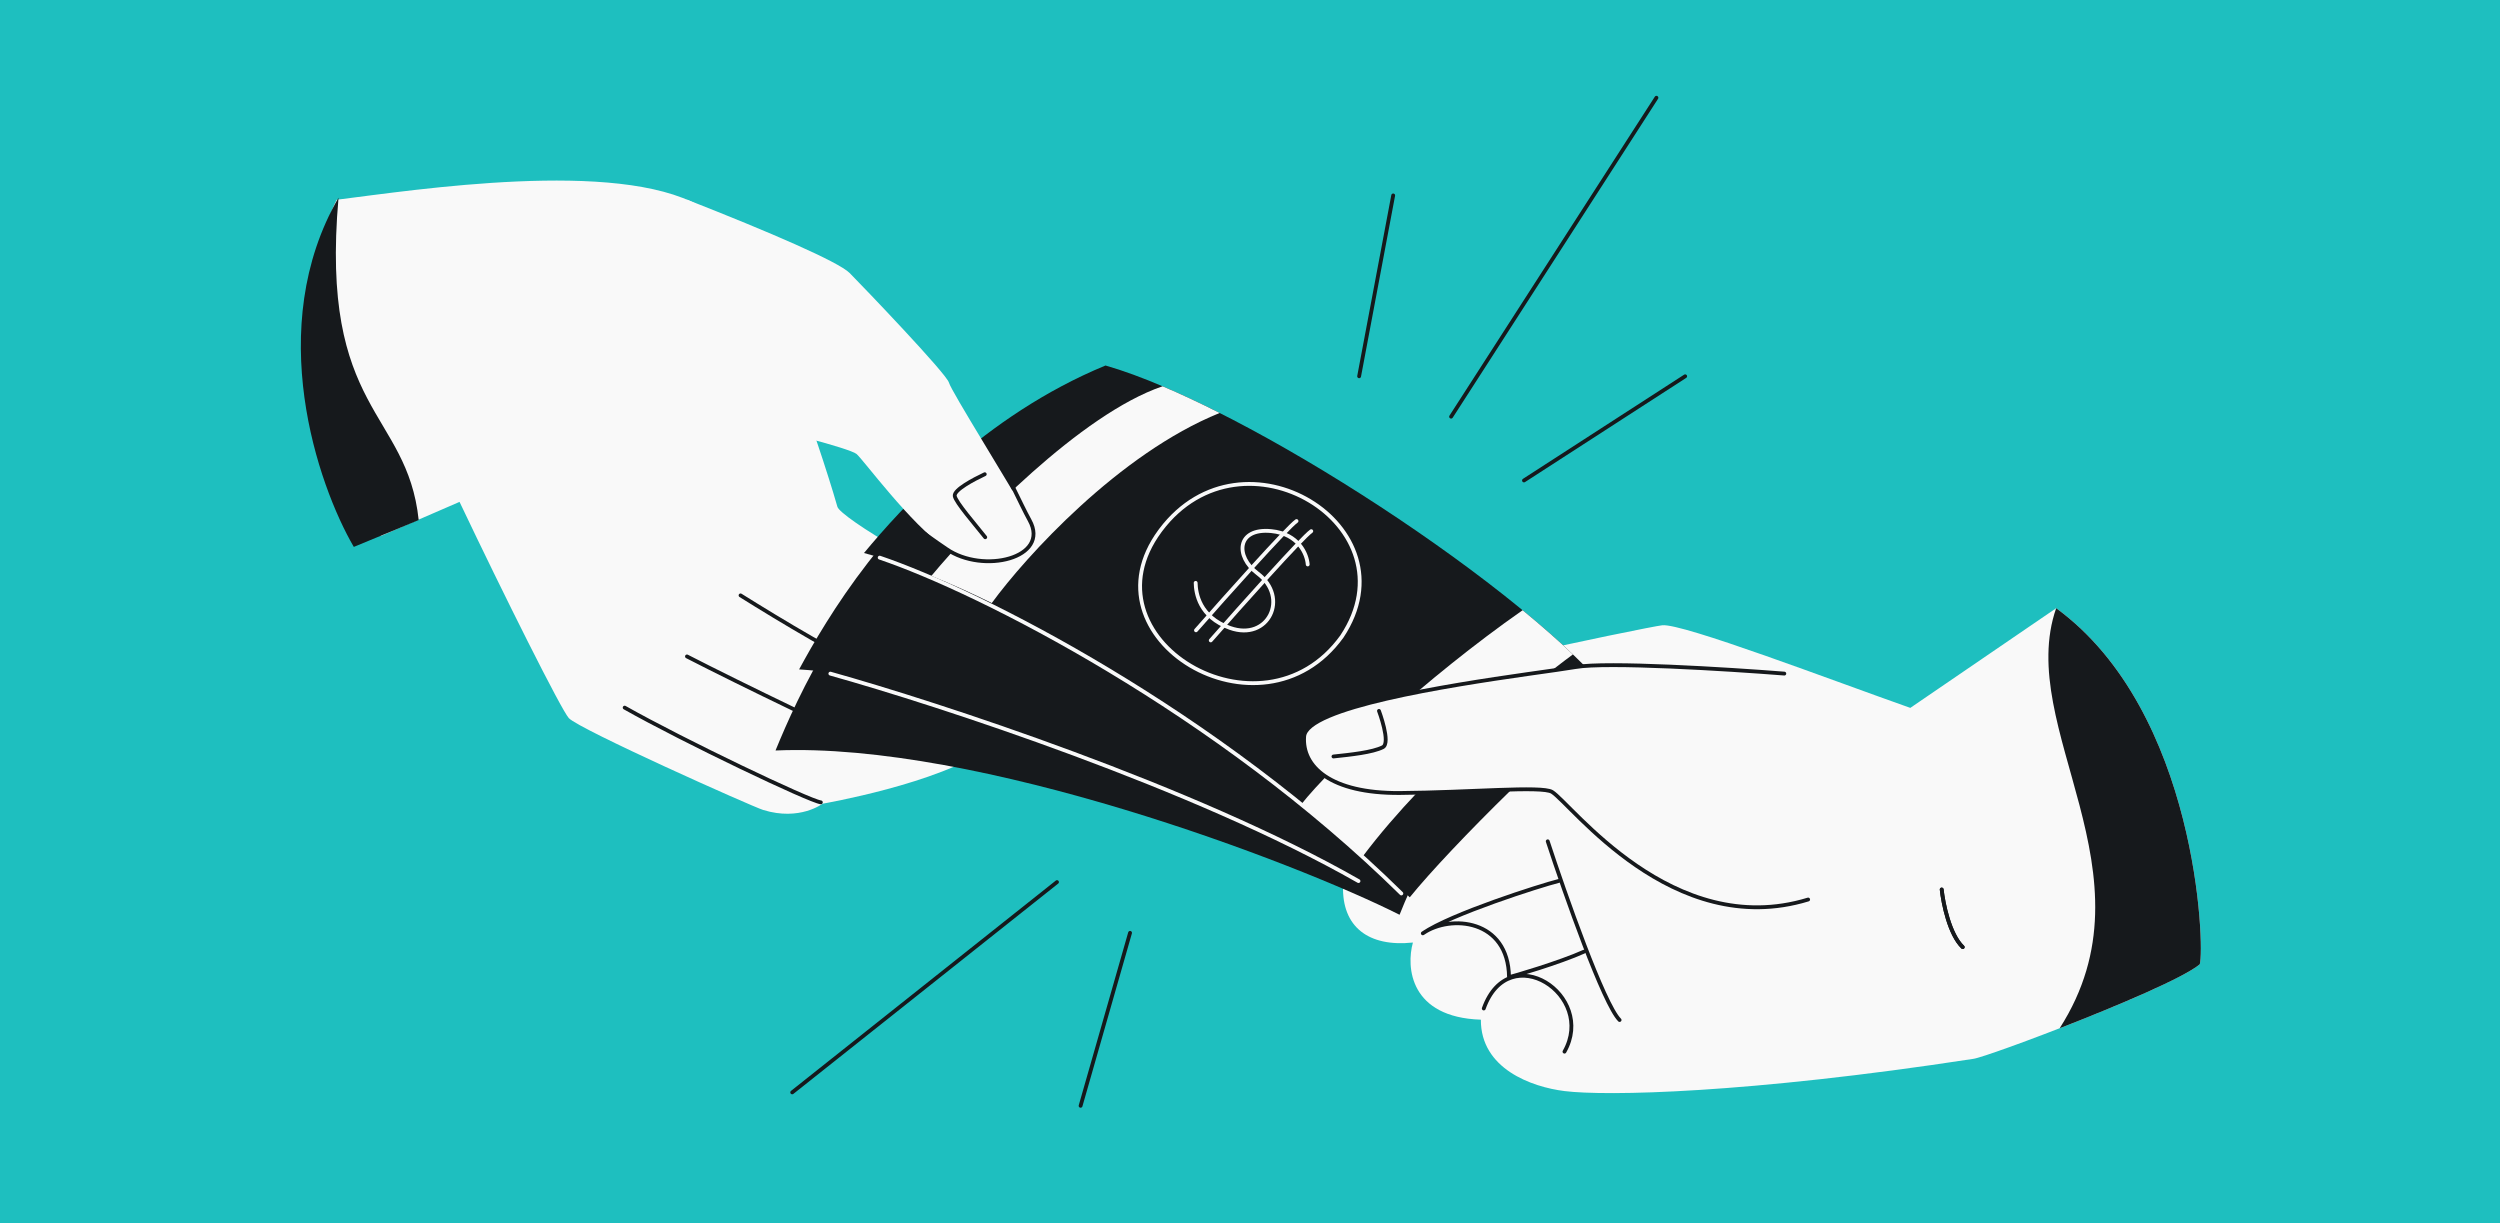 <svg width="1304" height="638" viewBox="0 0 1304 638" fill="none" xmlns="http://www.w3.org/2000/svg">
<rect x="0" y="0" width="1304" height="638" fill="#808080" stroke="none"/>
<g clip-path="url(#clip0_1031_1205)">
<rect width="1304" height="638" transform="matrix(-1 0 0 -1 1304 638)" fill="#1EBFBF"/>
<path d="M398.072 422.479C392.265 420.683 302.137 380.423 296.705 374.575C292.801 370.373 262.759 310.325 239.695 261.781L198.735 279.544C149.891 219.071 160.901 132.331 175.629 104.191C217.935 98.867 321.71 83.012 364.842 107.337C395.763 126.55 435.394 258.819 436.774 264.292C438.154 269.765 492.182 302.594 522.808 311.405C541.614 316.814 525.9 382.752 515.845 389.994C489.736 408.8 429.031 419.214 429.031 419.214C429.031 419.214 417.155 428.378 398.072 422.479Z" fill="#F9F9F9"/>
<path d="M867.047 326.135C877.568 325.026 955.657 354.855 996.418 369.233L1072.5 317.238C1146.27 371.163 1150.02 494.176 1147.4 502.963C1133.08 515.112 1036.21 551.568 1029.2 552.307C911.245 570.419 837.63 571.798 816.069 569.107C798.82 566.954 772.281 557.412 772.424 531.864C735.416 530.66 733.371 504.539 736.975 491.629C713.827 494.07 699.944 483.476 700.531 462.137C701 445.066 749.429 428.139 773.585 421.809C746.832 423.684 691.088 426.394 682.138 422.231C666.475 414.946 658.281 384.32 681.095 371.985C706.29 358.363 859.997 326.879 867.047 326.135Z" fill="#F9F9F9"/>
<path d="M1072.5 317.238C1146.27 371.163 1150.02 494.176 1147.4 502.963C1139.23 509.892 1104.21 524.729 1074.32 536.336C1126.09 455.563 1050.73 379.82 1072.5 317.238Z" fill="#16191C"/>
<path d="M695.533 394.577C704.652 393.616 715.875 392.432 721.265 389.736C725.606 387.565 719.268 370.797 719.268 370.797M1012.79 463.964C1013.55 471.212 1016.82 487.37 1023.76 494.014M773.935 526.031C787.072 489.183 832.727 519.048 816.027 548.544M826.133 496.413C813.951 501.953 788.504 509.491 787.101 509.639C786.76 479.501 756.685 476.784 742.141 486.829C756.685 476.784 803.348 461.935 813.02 459.496M807.294 438.823C816.357 466.473 836.542 523.827 844.783 532.036" stroke="#16191C" stroke-width="2" stroke-linecap="round" stroke-linejoin="round"/>
<path d="M325.824 369.097C356.549 386.458 422.303 417.837 428.152 418.505M358.324 342.394C386.333 356.831 445.352 385.228 451.335 387.166C457.318 389.103 503.294 380.081 525.534 375.328M386.269 310.552C404.891 322.234 445.478 346.849 451.035 346.263C459.168 345.405 504.89 347.005 529.498 344.41" stroke="#16191C" stroke-width="2" stroke-linecap="round" stroke-linejoin="round"/>
<path d="M521.127 228.51C463.775 266.811 430.929 323.125 416.817 349.156C522.347 355.98 679.47 435.885 731.219 469.342C746.696 439.674 795.832 366.519 815.829 347.091C760.812 300.368 596.771 234.65 521.127 228.51Z" fill="#16191C"/>
<path d="M552.436 233.281C513.393 255.965 470.288 323.184 453.615 353.958C464.574 356.012 475.844 358.609 487.287 361.646C499.878 334.487 536.923 272.352 584.376 241.086C573.163 237.984 562.438 235.351 552.436 233.281Z" fill="#F9F9F9"/>
<path d="M759.515 310.937C716.872 355.539 677.775 410.158 666.108 433.059L667.407 433.728C680.944 440.698 692.657 446.729 703.185 452.78C727.908 401.386 771.957 347.923 789.774 328.39C780.681 322.65 770.497 316.793 759.515 310.937Z" fill="#F9F9F9"/>
<path d="M642.939 309.845C641.564 304.801 635.224 295.074 620.857 296.527C602.897 298.343 604.729 313.125 618.265 319.597C637.058 328.583 630.747 353.326 609.703 350.27C592.868 347.825 588.638 335.898 587.512 330.742" stroke="#F9F9F9" stroke-width="2" stroke-linecap="round"/>
<path d="M592.542 354.973C604.222 334.722 628.618 293.136 632.764 288.797" stroke="#F9F9F9" stroke-width="2" stroke-linecap="round"/>
<path d="M601.122 358.626C612.802 338.375 637.199 296.789 641.345 292.451" stroke="#F9F9F9" stroke-width="2" stroke-linecap="round"/>
<path d="M639.472 276.838C652.157 281.367 663.004 289.898 669.044 301.255C675.067 312.584 676.354 326.812 669.787 342.882C654.938 375.505 621.38 382.534 595.27 373.315C582.218 368.706 571.128 360.062 565.221 348.631C559.423 337.411 558.561 323.398 565.896 307.646L566.252 306.894C581.671 274.807 614.104 267.782 639.472 276.838Z" stroke="#F9F9F9" stroke-width="2"/>
<path d="M495.244 260.295C442.342 304.54 415.741 364.059 404.509 391.457C510.161 386.895 674.964 449.444 730.011 477.143C742.209 445.982 783.194 367.969 800.986 346.504C741.265 305.967 571.11 258.266 495.244 260.295Z" fill="#16191C"/>
<path d="M576.629 190.647C512.871 216.938 469.605 265.705 450.655 288.457C552.789 315.874 691.158 425.082 735.329 468.051C756.332 442 818.878 379.921 842.301 364.799C797.533 308.18 649.594 211.524 576.629 190.647Z" fill="#16191C"/>
<path d="M682.105 294.419C681.749 289.203 677.443 278.421 663.069 277.023C645.103 275.276 643.996 290.131 655.997 299.135C672.659 311.637 661.612 334.658 641.578 327.529C625.55 321.825 623.745 309.3 623.654 304.023" stroke="#F9F9F9" stroke-width="2" stroke-linecap="round"/>
<path d="M623.828 328.766C639.257 311.204 671.346 275.219 676.264 271.78" stroke="#F9F9F9" stroke-width="2" stroke-linecap="round"/>
<path d="M631.526 334.037C646.955 316.475 679.044 280.49 683.962 277.051" stroke="#F9F9F9" stroke-width="2" stroke-linecap="round"/>
<path d="M606.395 201.479C563.657 216.053 508.189 273.498 485.797 300.398C496.139 304.564 506.679 309.324 517.303 314.549C534.983 290.391 583.51 236.742 636.179 215.405C625.794 210.162 615.795 205.473 606.395 201.479Z" fill="#F9F9F9"/>
<path d="M794.188 318.293C743.616 353.652 694.553 399.528 678.616 419.692L679.759 420.603C691.663 430.096 701.962 438.31 711.097 446.31C745.433 400.773 799.124 357.002 820.431 341.349C812.642 333.935 803.806 326.192 794.188 318.293Z" fill="#F9F9F9"/>
<path d="M683.18 261.284C694.728 268.215 703.689 278.71 707.38 291.033C711.061 303.323 709.529 317.527 699.933 331.995C678.966 361.066 644.681 361.367 620.89 347.199C608.998 340.117 599.821 329.464 596.274 317.095C592.793 304.955 594.7 291.046 604.986 277.041L605.482 276.373C626.903 247.939 660.084 247.421 683.18 261.284Z" stroke="#F9F9F9" stroke-width="2"/>
<path d="M443.185 142.412C437.435 136.597 401.61 121.111 358.072 104.031C368.427 143.874 391.919 224.068 396.364 223.599C401.921 223.013 443.202 233.91 446.712 236.751C450.222 239.591 474.628 273.136 493.682 286.377C512.736 299.618 547.955 291.089 537.047 271.37C526.36 252.052 496.257 204.237 494.961 199.558C493.665 194.879 450.373 149.68 443.185 142.412Z" fill="#F9F9F9"/>
<path d="M474.46 271.549C480.146 277.432 488.258 282.608 493.682 286.377C512.736 299.618 547.955 291.089 537.047 271.37C532.308 262.804 525.072 246.087 516.902 232.56" stroke="#16191C" stroke-width="2"/>
<path d="M513.646 247.351C507.783 250.11 497.645 255.459 497.98 258.635C498.315 261.81 509.264 274.3 513.902 280.232" stroke="#16191C" stroke-width="2" stroke-linecap="round" stroke-linejoin="round"/>
<path d="M821.825 347.934C837.98 345.095 901.139 349.027 930.699 351.348C958.43 383.413 999.74 451.872 943.125 469.19C872.355 490.837 819.401 419.114 809.542 413.061C804.234 409.801 766.311 413.364 730.167 413.629C694.024 413.894 679.069 399.867 680.248 384.14C681.694 364.838 801.631 351.482 821.825 347.934Z" fill="#F9F9F9"/>
<path d="M930.698 351.347C901.138 349.026 837.98 345.094 821.824 347.933C817.425 348.706 808.291 349.944 796.679 351.608C754.994 357.582 681.379 369.042 680.248 384.139C679.069 399.866 694.024 413.893 730.167 413.628C766.31 413.363 804.234 409.8 809.542 413.06C819.401 419.113 872.355 490.836 943.124 469.189" stroke="#16191C" stroke-width="2" stroke-linecap="round"/>
<path d="M695.534 394.584C704.652 393.622 715.875 392.439 721.265 389.743C725.606 387.571 719.268 370.804 719.268 370.804M1012.79 463.971C1013.55 471.219 1016.82 487.376 1023.76 494.02" stroke="#16191C" stroke-width="2" stroke-linecap="round" stroke-linejoin="round"/>
<path d="M433.112 351.363C489.351 367.104 623.181 410.782 708.589 459.566M458.838 290.861C511.275 308.608 634.931 371.498 730.942 466.038" stroke="#F9F9F9" stroke-width="2" stroke-linecap="round" stroke-linejoin="round"/>
<path d="M218.388 271.267C212.362 214.113 166.696 214.915 176.578 103.109C137.484 170.8 165.603 252.754 184.549 285.27L218.388 271.267Z" fill="#16191C"/>
<path d="M708.917 196.267L726.689 101.93M756.888 217.328L863.995 50.982M794.911 250.608L878.981 196.267M551.328 460.096L413.216 569.787M589.436 486.578L563.633 576.786" stroke="#16191C" stroke-width="2" stroke-linecap="round" stroke-linejoin="round"/>
</g>
<defs>
<clipPath id="clip0_1031_1205">
<rect width="1304" height="638" fill="white" transform="matrix(-1 0 0 -1 1304 638)"/>
</clipPath>
</defs>
</svg>

